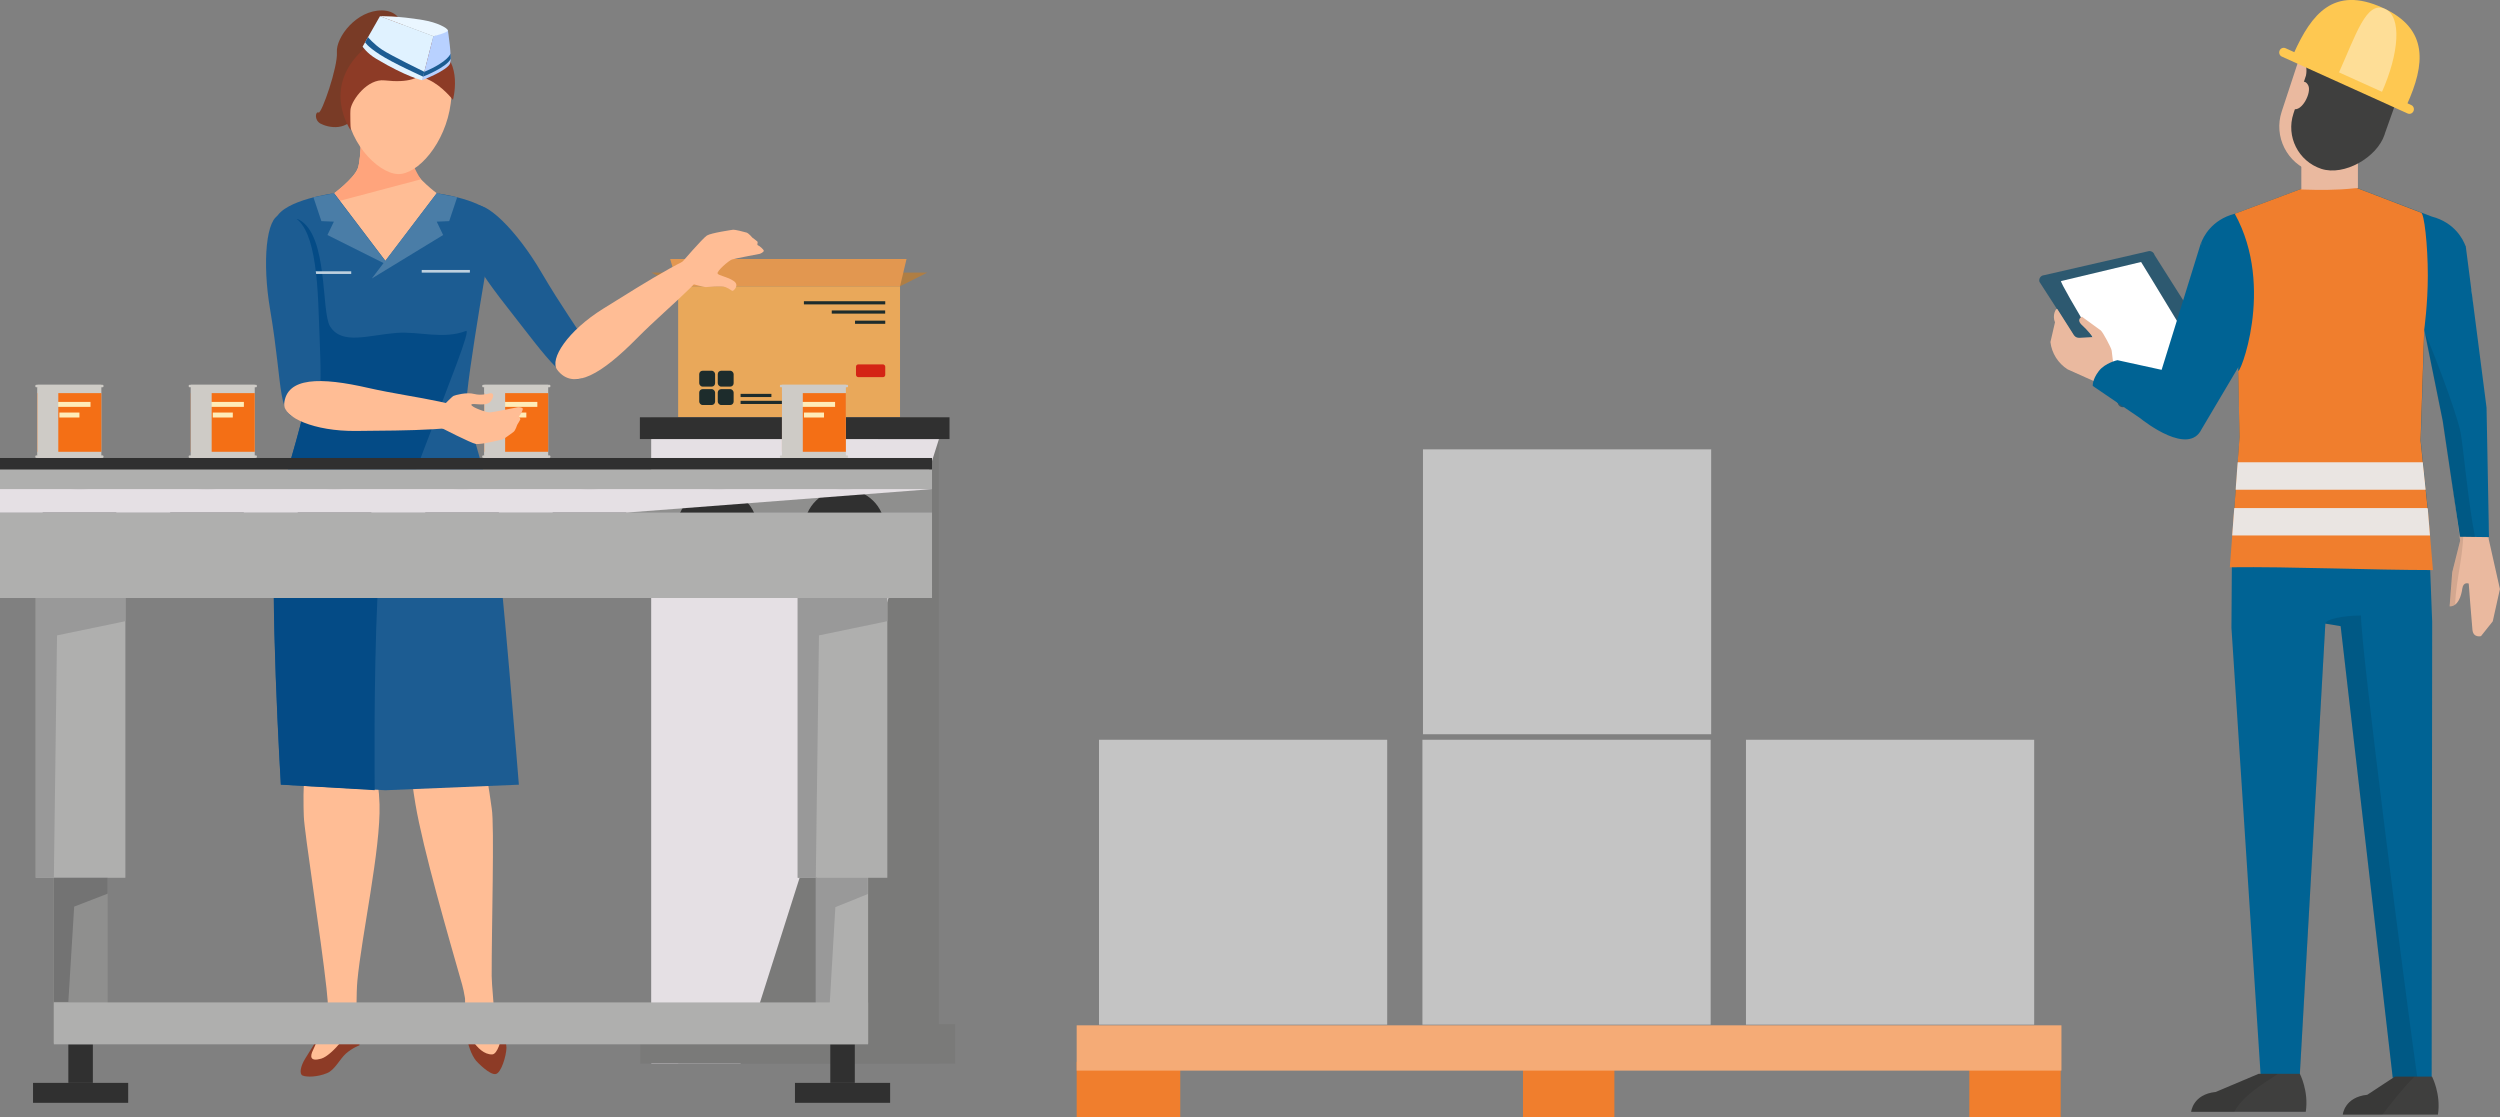 <?xml version="1.0" encoding="UTF-8"?>
<svg xmlns="http://www.w3.org/2000/svg" width="338.38" height="151.23" viewBox="0 0 338.38 151.23">
  <rect x="0" y="0" width="338.38" height="151.23" fill="#808080" stroke="none"/>
  <defs>
    <style>
      .uuid-481af037-11e7-4941-aeaa-53f0806af355 {
        fill: #e5e0e4;
      }

      .uuid-481af037-11e7-4941-aeaa-53f0806af355, .uuid-398c7e31-a196-4ff7-a0ee-4dc0de3fb338 {
        mix-blend-mode: multiply;
      }

      .uuid-481af037-11e7-4941-aeaa-53f0806af355, .uuid-398c7e31-a196-4ff7-a0ee-4dc0de3fb338, .uuid-386c26bb-8db7-4ecd-b4c8-2596ebbe3c16, .uuid-37b762a5-f29a-4538-99cf-8457b360218c, .uuid-f6672a95-9c2d-45b0-a794-04bc1a6e985d, .uuid-f21f5244-bcd1-4451-ae58-1b39548ed2d5, .uuid-437da93f-022f-4530-9514-6e43c1e77ebb, .uuid-616b8698-da6f-4ec7-8a9c-77799ec52c98, .uuid-44a4c121-5d90-44aa-b898-a4b7053f022e, .uuid-2b328f42-4150-466b-9f73-cd048b891433, .uuid-ca20aefd-7391-43a9-82d5-71444168b72d, .uuid-974751e0-862b-48f3-bb82-355c0e140d3f, .uuid-c4ba8651-a2ae-4339-9838-169f6b1ef166, .uuid-76555d19-e435-4be1-ae5d-ff26d5ccae97, .uuid-bcaac2d8-895a-4c17-b4f8-b65eeccf3068, .uuid-40e9bc3e-cecd-404a-b1e5-890999c3101a, .uuid-036d8798-19e1-4fdc-8055-9722926c2aef, .uuid-1a90347a-f110-457b-93b6-3e89e537130a, .uuid-d3fabe80-b9a4-47b4-8501-2f6ed4267f09, .uuid-da24757e-a794-4a90-a3f9-45aadf63b777, .uuid-51d44503-34fd-4cbe-b416-ef62e77fb7a6, .uuid-0529e756-5c06-4f8b-b1c4-a24023f1d875, .uuid-d2052507-c02b-47f5-ae7c-751dfe880d4d, .uuid-b0e795a1-b80b-45ab-92e4-d168fa833066, .uuid-c446919e-6747-44f1-ba9a-c043bc5f9423, .uuid-e4039b4e-74c8-42f7-96f6-664473407827, .uuid-6e803ed3-13ba-48dc-8e94-11b22088c469, .uuid-f7acb997-0992-4521-b666-c6aedc529e0d, .uuid-25daefe3-96a4-490e-8b84-6091a7112ac8, .uuid-734935fa-118f-4b64-ab0c-ee49266c8cc4, .uuid-6944e8d9-532d-4774-b8de-c487a7eccadd, .uuid-ed4d37e1-463b-4214-99a6-11c01048853c, .uuid-3837b0e7-d2da-4e43-8e33-3060d7682984, .uuid-a1139681-a103-412d-b272-f6ae29b51ab2, .uuid-e55f668f-3f47-4672-8cbc-579ced66be00, .uuid-3fa644d3-4416-4d18-b905-ba92c9c910f0, .uuid-02028abd-ef8e-45a1-842b-90782a3ce809, .uuid-0588fa07-ecb8-4d65-9033-b7021f42cda2, .uuid-f9181c9a-5bde-4a4d-87d5-8ce26cc5a06d {
        stroke-width: 0px;
      }

      .uuid-398c7e31-a196-4ff7-a0ee-4dc0de3fb338, .uuid-da24757e-a794-4a90-a3f9-45aadf63b777 {
        fill: #cecbc6;
      }

      .uuid-386c26bb-8db7-4ecd-b4c8-2596ebbe3c16 {
        opacity: .1;
      }

      .uuid-37b762a5-f29a-4538-99cf-8457b360218c {
        opacity: .4;
      }

      .uuid-37b762a5-f29a-4538-99cf-8457b360218c, .uuid-25daefe3-96a4-490e-8b84-6091a7112ac8 {
        fill: #fff;
      }

      .uuid-09d0d68d-ed21-43ee-8659-d7cf8e88bd63 {
        isolation: isolate;
      }

      .uuid-f6672a95-9c2d-45b0-a794-04bc1a6e985d {
        fill: #f46f15;
      }

      .uuid-f21f5244-bcd1-4451-ae58-1b39548ed2d5 {
        fill: #4a7da7;
      }

      .uuid-437da93f-022f-4530-9514-6e43c1e77ebb {
        fill: #7a7a79;
      }

      .uuid-616b8698-da6f-4ec7-8a9c-77799ec52c98 {
        fill: #793b26;
      }

      .uuid-44a4c121-5d90-44aa-b898-a4b7053f022e {
        fill: #2d5970;
      }

      .uuid-2b328f42-4150-466b-9f73-cd048b891433 {
        fill: #3f3f3e;
      }

      .uuid-ca20aefd-7391-43a9-82d5-71444168b72d {
        fill: #1c5c92;
      }

      .uuid-974751e0-862b-48f3-bb82-355c0e140d3f {
        fill: #1d2c2c;
      }

      .uuid-c4ba8651-a2ae-4339-9838-169f6b1ef166 {
        fill: #c4c4c4;
      }

      .uuid-76555d19-e435-4be1-ae5d-ff26d5ccae97 {
        fill: #d42415;
      }

      .uuid-bcaac2d8-895a-4c17-b4f8-b65eeccf3068 {
        fill: #afafae;
      }

      .uuid-40e9bc3e-cecd-404a-b1e5-890999c3101a {
        fill: #e29750;
      }

      .uuid-036d8798-19e1-4fdc-8055-9722926c2aef {
        fill: #e0f2ff;
      }

      .uuid-1a90347a-f110-457b-93b6-3e89e537130a {
        fill: #bed0df;
      }

      .uuid-d3fabe80-b9a4-47b4-8501-2f6ed4267f09 {
        fill: #af7e44;
      }

      .uuid-51d44503-34fd-4cbe-b416-ef62e77fb7a6 {
        fill: #b8d1ff;
      }

      .uuid-0529e756-5c06-4f8b-b1c4-a24023f1d875 {
        fill: #8f8f8e;
      }

      .uuid-d2052507-c02b-47f5-ae7c-751dfe880d4d {
        fill: #737373;
      }

      .uuid-b0e795a1-b80b-45ab-92e4-d168fa833066 {
        fill: #303030;
      }

      .uuid-c446919e-6747-44f1-ba9a-c043bc5f9423 {
        fill: #8d3b26;
      }

      .uuid-e4039b4e-74c8-42f7-96f6-664473407827 {
        fill: #999;
      }

      .uuid-6e803ed3-13ba-48dc-8e94-11b22088c469 {
        fill: #fec851;
      }

      .uuid-f7acb997-0992-4521-b666-c6aedc529e0d {
        fill: #f07e2d;
      }

      .uuid-734935fa-118f-4b64-ab0c-ee49266c8cc4 {
        fill: #e9a85a;
      }

      .uuid-6944e8d9-532d-4774-b8de-c487a7eccadd {
        fill: #ffecb8;
      }

      .uuid-ed4d37e1-463b-4214-99a6-11c01048853c {
        fill: #ffbd95;
      }

      .uuid-3837b0e7-d2da-4e43-8e33-3060d7682984 {
        fill: #ffa47c;
      }

      .uuid-a1139681-a103-412d-b272-f6ae29b51ab2 {
        fill: #eae5e2;
      }

      .uuid-e55f668f-3f47-4672-8cbc-579ced66be00 {
        fill: #eaf6ff;
      }

      .uuid-3fa644d3-4416-4d18-b905-ba92c9c910f0 {
        fill: #eab99f;
      }

      .uuid-02028abd-ef8e-45a1-842b-90782a3ce809 {
        fill: #f5ab76;
      }

      .uuid-0588fa07-ecb8-4d65-9033-b7021f42cda2 {
        fill: #044b86;
      }

      .uuid-f9181c9a-5bde-4a4d-87d5-8ce26cc5a06d {
        fill: #006394;
      }
    </style>
  </defs>
  <g class="uuid-09d0d68d-ed21-43ee-8659-d7cf8e88bd63">
    <g id="uuid-c59891ec-3ff0-41c1-a95b-6be5dd4b301a" data-name="レイヤー 2">
      <g id="uuid-801c3ba8-967b-4025-8c8c-ffb2e755bd08" data-name="layout">
        <g>
          <g>
            <g>
              <g>
                <polygon class="uuid-d3fabe80-b9a4-47b4-8501-2f6ed4267f09" points="91.79 38.75 88.17 36.9 125.5 36.9 121.82 38.75 91.79 38.75"/>
                <rect class="uuid-734935fa-118f-4b64-ab0c-ee49266c8cc4" x="91.79" y="38.75" width="30.03" height="17.73"/>
                <polygon class="uuid-40e9bc3e-cecd-404a-b1e5-890999c3101a" points="91.79 38.75 90.71 35.06 122.7 35.06 121.82 38.75 91.79 38.75"/>
                <g>
                  <rect class="uuid-974751e0-862b-48f3-bb82-355c0e140d3f" x="108.81" y="40.77" width="11.01" height=".43" transform="translate(228.63 81.97) rotate(180)"/>
                  <rect class="uuid-974751e0-862b-48f3-bb82-355c0e140d3f" x="112.59" y="42.02" width="7.23" height=".43" transform="translate(232.4 84.47) rotate(180)"/>
                  <rect class="uuid-974751e0-862b-48f3-bb82-355c0e140d3f" x="115.72" y="43.4" width="4.09" height=".43" transform="translate(235.54 87.23) rotate(180)"/>
                </g>
                <rect class="uuid-76555d19-e435-4be1-ae5d-ff26d5ccae97" x="115.86" y="49.32" width="3.96" height="1.73" rx=".31" ry=".31"/>
                <rect class="uuid-974751e0-862b-48f3-bb82-355c0e140d3f" x="100.24" y="54.25" width="11.2" height=".43"/>
                <rect class="uuid-974751e0-862b-48f3-bb82-355c0e140d3f" x="100.24" y="53.31" width="4.17" height=".43"/>
                <g>
                  <rect class="uuid-974751e0-862b-48f3-bb82-355c0e140d3f" x="94.64" y="50.18" width="2.15" height="2.15" rx=".46" ry=".46"/>
                  <rect class="uuid-974751e0-862b-48f3-bb82-355c0e140d3f" x="97.15" y="50.18" width="2.15" height="2.15" rx=".46" ry=".46"/>
                  <rect class="uuid-974751e0-862b-48f3-bb82-355c0e140d3f" x="94.64" y="52.67" width="2.15" height="2.15" rx=".46" ry=".46"/>
                  <rect class="uuid-974751e0-862b-48f3-bb82-355c0e140d3f" x="97.15" y="52.67" width="2.15" height="2.15" rx=".46" ry=".46"/>
                </g>
              </g>
              <g>
                <rect class="uuid-437da93f-022f-4530-9514-6e43c1e77ebb" x="88.17" y="56.48" width="38.92" height="87.48"/>
                <polygon class="uuid-481af037-11e7-4941-aeaa-53f0806af355" points="127.09 59.43 100.24 143.96 88.17 143.96 88.17 59.43 127.09 59.43"/>
                <polygon class="uuid-481af037-11e7-4941-aeaa-53f0806af355" points="118.87 59.43 91.79 143.96 88.17 143.96 88.17 59.43 118.87 59.43"/>
                <rect class="uuid-437da93f-022f-4530-9514-6e43c1e77ebb" x="86.66" y="138.62" width="42.62" height="5.34"/>
                <rect class="uuid-b0e795a1-b80b-45ab-92e4-d168fa833066" x="86.61" y="56.48" width="41.91" height="2.95"/>
              </g>
            </g>
            <g>
              <path class="uuid-c446919e-6747-44f1-ba9a-c043bc5f9423" d="m47.83,136.33s.86.71.91,1c.05.29-.09,4.16-.09,4.16,0,0-.94.32-1.87,1.15-.77.69-1.47,2.19-2.51,2.61-1.27.53-2.74.57-3.31.33-.47-.2-.31-1.25.37-2.33,1.02-1.64,2.25-3.61,2.25-3.61l4.24-3.31Z"/>
              <path class="uuid-c446919e-6747-44f1-ba9a-c043bc5f9423" d="m67.71,139.4s.86,1.4.84,2.43-.7,3.44-1.48,3.55c-.79.11-2.4-1.53-2.63-1.8-1.38-1.71-1.55-5.32-1.55-5.32l4.82,1.14Z"/>
              <path class="uuid-ed4d37e1-463b-4214-99a6-11c01048853c" d="m66.36,135.12s1.5,4.46,1.51,4.99c.01.53-.51,2.59-1.26,2.61-2.1.05-3.82-3.59-3.75-4.86.07-1.27.12-2.66.12-2.66l3.38-.09Z"/>
              <path class="uuid-ed4d37e1-463b-4214-99a6-11c01048853c" d="m39.66,67.75c-1.54,2.36-1.82,6.81-1.6,12.63.31,7.94,3,19.73,3.23,20.87,1.07,5.21,6.14,5.39,7.22,1.4.3-1.1,2.94-23.44,2.85-25.98-.09-2.54,0-7.17-1.61-10.11-1.19-2.18-7.8-2.33-10.1,1.19Z"/>
              <path class="uuid-ed4d37e1-463b-4214-99a6-11c01048853c" d="m45.1,98.91c2.81,0,6.04,2.13,6.27,9.96.17,6.04-2.42,17.72-3,23.9-.17,1.83-.05,4.63-.23,4.66-.77.14-4.51,1.42-3.79-.76.11-.35-.06-1.95-.16-2.91-.72-6.67-3-21.09-3.07-23.28-.07-2.54-.51-11.56,3.98-11.57Z"/>
              <path class="uuid-ca20aefd-7391-43a9-82d5-71444168b72d" d="m63.96,27.9c1.66-1.02,6.04,3.37,9.29,8.92,5.65,9.64,8.91,11.95,6.13,14.03-2.52,1.89-4.99-1.94-10.91-9.5-4.63-5.91-7.95-11.33-4.51-13.44Z"/>
              <path class="uuid-ed4d37e1-463b-4214-99a6-11c01048853c" d="m66.22,29.16c-.72-1.63-5.39-2.49-7.11-3-1.75-.52-6.94-.7-6.94-.7,0,0-5.19.18-6.94.7-1.72.51-6.38,1.37-7.11,3-1.09,2.47,6.28,19.35,6.28,26.92,0,3.04-6.56,12.2-5.8,15.14.93,3.59,12.86,5.82,12.86,5.82h1.4s11.93-2.22,12.86-5.82c.76-2.94-4.24-11.47-4.24-14.51,0-7.57,5.82-25.09,4.72-27.56Z"/>
              <path class="uuid-ed4d37e1-463b-4214-99a6-11c01048853c" d="m65.23,67.99c1.45,2.42,1.56,6.87,1.1,12.69-.62,7.93-3.76,19.59-4.04,20.73-1.27,5.17-6.34,5.15-7.27,1.11-.26-1.11-2.03-23.54-1.84-26.07.18-2.53.29-7.16,2-10.04,1.28-2.14,7.89-2.03,10.05,1.58Z"/>
              <path class="uuid-ed4d37e1-463b-4214-99a6-11c01048853c" d="m58.33,98.29c-2.63.98-3.46,2.45-2.1,10.54,1.03,6.14,4.5,18.06,6.32,24.44.58,2.03.74,5.35.93,5.35.78,0,3.13-.06,3.36-1.87.05-.4-.29-3.54-.29-4.64-.02-6.32.39-20.41.01-22.65-.44-2.63-1.2-13.8-8.24-11.17Z"/>
              <path class="uuid-ed4d37e1-463b-4214-99a6-11c01048853c" d="m55.92,22.8c-.53-1.37-.47-6.52-.47-6.52h-6.55s.05,5.15-.47,6.52c-.53,1.37-3.19,3.36-3.19,3.36h13.88s-2.66-2-3.19-3.36Z"/>
              <path class="uuid-3837b0e7-d2da-4e43-8e33-3060d7682984" d="m55.52,19.82l-3.26-3.54h-3.37s.05,5.15-.47,6.52c-.53,1.37-3.19,3.36-3.19,3.36h0s.05,1.21.05,1.21l11.69-3.1c-1.64-2.45-1.44-4.22-1.45-4.45Z"/>
              <path class="uuid-ca20aefd-7391-43a9-82d5-71444168b72d" d="m66.98,70.9c-.97-6.52-3.61-13.4-3.84-15.94-.23-2.54,3.84-25.43,3.84-25.43-1.17-2.52-7.87-3.37-7.87-3.37l-6.94,9.16-6.94-9.16s-6.7.85-7.87,3.37c0,0,.52,6.6,2.16,12.88.92,3.55,1.73,4.41,1.6,12.55-.04,2.55-3.14,10.62-3.76,15.94-.96,8.16.66,35.31.66,35.31l14.15.75,18.06-.75s-2.33-29.1-3.25-35.31Z"/>
              <path class="uuid-0588fa07-ecb8-4d65-9033-b7021f42cda2" d="m51.11,80.54c.31-6.75,13.32-36.26,11.97-35.75-3.11,1.19-6.34.03-9.43.27-3.85.31-7.38,1.66-8.97-.88-1.25-2.01-.2-12.35-4.23-14.46-.68-.36-3.01.7-3.01.7.2,2,.8,7.08,2.07,11.98.92,3.55,1.73,4.41,1.6,12.55-.04,2.55-3.14,10.62-3.76,15.94-.96,8.16.66,35.31.66,35.31l12.71.75s-.18-14.49.38-26.42Z"/>
              <path class="uuid-ed4d37e1-463b-4214-99a6-11c01048853c" d="m44.5,136.21s-1.45,4.59-2.11,5.88c-.48.94-.4,1.63,1.09,1.2,1.49-.44,4.22-3.9,4.66-5.5.49-1.77-3.64-1.58-3.64-1.58Z"/>
              <g>
                <path class="uuid-ed4d37e1-463b-4214-99a6-11c01048853c" d="m75.42,50.05c-1.08-1.43,1.41-5.28,6.26-8.29,5.59-3.47,13.51-8.56,14.4-7.25,1.22,1.79-5.28,6.63-9.87,11.28-4.65,4.7-8.56,7.22-10.79,4.26Z"/>
                <path class="uuid-ed4d37e1-463b-4214-99a6-11c01048853c" d="m93.88,38.48s1.39.37,1.62.38c.23,0,2.13-.21,2.7,0,.56.22.83.52.96.51.13,0,1-.77.13-1.35s-1.99-.7-2.16-.99,1.49-1.76,1.95-1.91c.46-.15,3.59-.72,3.74-.76.15-.04.54-.24.56-.41.01-.17-.61-.7-.79-.75-.19-.04.05-.39-.09-.52-.13-.13-.66-.51-.66-.51,0,0-.49-.59-.79-.69-.3-.1-1.65-.42-1.81-.39-.16.03-2.99.43-3.56.79-.57.36-3.47,3.73-3.47,3.73l1.66,2.86Z"/>
              </g>
              <path class="uuid-616b8698-da6f-4ec7-8a9c-77799ec52c98" d="m54.93,5.88s.3-4.41-3.2-4.47c-3.5-.05-6.27,3.66-6.13,5.64.15,1.98-2.07,8.38-2.48,8.18-.41-.2-.64,1,.26,1.5.9.49,3.86,1.31,5.06-1.79,1.2-3.1,3.37-4.53,3.37-4.53l3.11-4.53Z"/>
              <path class="uuid-ed4d37e1-463b-4214-99a6-11c01048853c" d="m46.85,13.57c-.19,5.38,4.27,9.9,7.01,9.99,2.67.09,6.45-4.17,7.15-9.58.69-5.34-2.43-8.94-6.49-9.08-4.06-.14-7.48,3.29-7.67,8.67Z"/>
              <path class="uuid-c446919e-6747-44f1-ba9a-c043bc5f9423" d="m57.76,9.29c-.86,1.35-2.48,1.95-5.7,1.59-2.31-.26-4.39,2.6-4.61,3.86-.08.48.01,2.88.01,2.88,0,0-3.96-5.65,1.59-10.8,5.55-5.15,10.23-.7,10.18-.22-.05.47-1.07,2.05-1.48,2.7Z"/>
              <path class="uuid-c446919e-6747-44f1-ba9a-c043bc5f9423" d="m56.69,7.82s-.43,2.19,1.35,2.99c1.78.8,3.27,2.71,3.27,2.71,0,0,1.38-5.11-2.07-6.92-3.45-1.81-2.54,1.23-2.54,1.23Z"/>
              <path class="uuid-036d8798-19e1-4fdc-8055-9722926c2aef" d="m57.13,10.86s-2.04-.42-6.19-2.89c-1.31-.78-1.86-1.66-1.86-1.66l2.35-4.12,7.24,2.71-1.53,5.96Z"/>
              <path class="uuid-51d44503-34fd-4cbe-b416-ef62e77fb7a6" d="m57.13,10.86s3.43-1.31,3.8-2.29c.27-.71-.31-4.48-.31-4.48l-1.96.81-1.53,5.96Z"/>
              <path class="uuid-e55f668f-3f47-4672-8cbc-579ced66be00" d="m58.66,4.9l-7.24-2.71s2.3-.07,5.87.53c1.92.32,3.26,1.08,3.33,1.38.08.3-1.96.81-1.96.81Z"/>
              <path class="uuid-ca20aefd-7391-43a9-82d5-71444168b72d" d="m57.26,10.37s-4.1-1.84-5.87-3c-1.78-1.16-1.97-1.66-1.97-1.66l.39-.68s.74.92,1.93,1.71c1.2.79,5.69,2.98,5.69,2.98l-.17.65Z"/>
              <path class="uuid-ca20aefd-7391-43a9-82d5-71444168b72d" d="m57.26,10.37s3.21-1.24,3.75-2.42l-.02-.72s-.24,1.09-3.56,2.49l-.17.65Z"/>
              <polygon class="uuid-f21f5244-bcd1-4451-ae58-1b39548ed2d5" points="59.11 26.16 61.88 26.7 60.8 29.93 59.11 30 59.98 31.81 50.32 37.7 59.11 26.16"/>
              <polygon class="uuid-f21f5244-bcd1-4451-ae58-1b39548ed2d5" points="45.19 26.16 42.42 26.7 43.5 29.93 45.19 30 44.32 31.81 52.66 35.98 45.19 26.16"/>
              <rect class="uuid-1a90347a-f110-457b-93b6-3e89e537130a" x="57.08" y="36.54" width="6.52" height=".36"/>
              <rect class="uuid-1a90347a-f110-457b-93b6-3e89e537130a" x="41.02" y="36.72" width="6.52" height=".36"/>
              <path class="uuid-ca20aefd-7391-43a9-82d5-71444168b72d" d="m37.94,29.08c-1.93.28-2.46,6.46-1.38,12.81,1.87,11.02.86,14.88,4.32,14.69,3.14-.17,2.58-4.7,2.25-14.29-.25-7.5-1.19-13.79-5.19-13.2Z"/>
            </g>
            <g>
              <rect class="uuid-0529e756-5c06-4f8b-b1c4-a24023f1d875" x="7.25" y="80.4" width="7.32" height="60.81"/>
              <rect class="uuid-bcaac2d8-895a-4c17-b4f8-b65eeccf3068" x="110.56" y="80.4" width="6.94" height="60.81"/>
              <rect class="uuid-b0e795a1-b80b-45ab-92e4-d168fa833066" x="4.47" y="146.57" width="12.88" height="2.7"/>
              <rect class="uuid-bcaac2d8-895a-4c17-b4f8-b65eeccf3068" x="4.84" y="80.4" width="12.13" height="38.41"/>
              <rect class="uuid-bcaac2d8-895a-4c17-b4f8-b65eeccf3068" x="107.97" y="80.4" width="12.13" height="38.41"/>
              <rect class="uuid-b0e795a1-b80b-45ab-92e4-d168fa833066" x="9.25" y="141.35" width="3.32" height="5.22"/>
              <rect class="uuid-b0e795a1-b80b-45ab-92e4-d168fa833066" x="107.6" y="146.57" width="12.88" height="2.7"/>
              <rect class="uuid-b0e795a1-b80b-45ab-92e4-d168fa833066" x="112.38" y="141.35" width="3.32" height="5.22"/>
              <polygon class="uuid-e4039b4e-74c8-42f7-96f6-664473407827" points="16.97 84.08 7.72 86 7.29 118.81 4.84 118.81 4.84 80.4 16.97 80.4 16.97 84.08"/>
              <polygon class="uuid-e4039b4e-74c8-42f7-96f6-664473407827" points="120.1 84.08 110.85 86 110.42 118.81 107.97 118.81 107.97 80.4 120.1 80.4 120.1 84.08"/>
              <polygon class="uuid-d2052507-c02b-47f5-ae7c-751dfe880d4d" points="14.57 118.81 7.29 118.81 7.29 135.61 9.25 135.61 10.04 122.71 14.57 120.96 14.57 118.81"/>
              <polygon class="uuid-e4039b4e-74c8-42f7-96f6-664473407827" points="117.46 118.81 110.4 118.81 110.4 135.92 112.3 135.92 113.07 122.78 117.46 121.01 117.46 118.81"/>
              <rect class="uuid-b0e795a1-b80b-45ab-92e4-d168fa833066" y="61.99" width="126.15" height="1.59"/>
              <rect class="uuid-0529e756-5c06-4f8b-b1c4-a24023f1d875" y="63.58" width="126.15" height="15.85"/>
              <rect class="uuid-bcaac2d8-895a-4c17-b4f8-b65eeccf3068" x="7.29" y="135.68" width="110.21" height="5.67"/>
              <rect class="uuid-bcaac2d8-895a-4c17-b4f8-b65eeccf3068" y="63.58" width="126.15" height="2.62"/>
              <path class="uuid-b0e795a1-b80b-45ab-92e4-d168fa833066" d="m16.21,71.51c0,2.93-2.44,5.31-5.45,5.31s-5.45-2.38-5.45-5.31,2.44-5.31,5.45-5.31,5.45,2.38,5.45,5.31Z"/>
              <ellipse class="uuid-b0e795a1-b80b-45ab-92e4-d168fa833066" cx="28.02" cy="71.51" rx="5.45" ry="5.31"/>
              <ellipse class="uuid-b0e795a1-b80b-45ab-92e4-d168fa833066" cx="45.28" cy="71.51" rx="5.45" ry="5.31"/>
              <path class="uuid-b0e795a1-b80b-45ab-92e4-d168fa833066" d="m67.99,71.51c0,2.93-2.44,5.31-5.45,5.31s-5.45-2.38-5.45-5.31,2.44-5.31,5.45-5.31,5.45,2.38,5.45,5.31Z"/>
              <ellipse class="uuid-b0e795a1-b80b-45ab-92e4-d168fa833066" cx="79.79" cy="71.51" rx="5.45" ry="5.31"/>
              <path class="uuid-b0e795a1-b80b-45ab-92e4-d168fa833066" d="m102.51,71.51c0,2.93-2.44,5.31-5.45,5.31s-5.45-2.38-5.45-5.31,2.44-5.31,5.45-5.31,5.45,2.38,5.45,5.31Z"/>
              <ellipse class="uuid-b0e795a1-b80b-45ab-92e4-d168fa833066" cx="114.31" cy="71.51" rx="5.45" ry="5.31"/>
              <rect class="uuid-bcaac2d8-895a-4c17-b4f8-b65eeccf3068" y="69.38" width="126.15" height="11.56"/>
              <polygon class="uuid-481af037-11e7-4941-aeaa-53f0806af355" points="126.15 66.2 0 66.2 0 69.38 84.79 69.38 126.15 66.2"/>
            </g>
            <g>
              <g>
                <rect class="uuid-da24757e-a794-4a90-a3f9-45aadf63b777" x="5.07" y="52.08" width="8.65" height="9.91"/>
                <rect class="uuid-f6672a95-9c2d-45b0-a794-04bc1a6e985d" x="5.07" y="53.21" width="8.65" height="7.94"/>
                <rect class="uuid-da24757e-a794-4a90-a3f9-45aadf63b777" x="4.78" y="52.08" width="9.23" height=".34" rx=".12" ry=".12"/>
                <rect class="uuid-6944e8d9-532d-4774-b8de-c487a7eccadd" x="6.93" y="54.4" width="5.32" height=".67"/>
                <rect class="uuid-6944e8d9-532d-4774-b8de-c487a7eccadd" x="8.04" y="55.84" width="2.71" height=".67"/>
                <rect class="uuid-da24757e-a794-4a90-a3f9-45aadf63b777" x="4.78" y="61.64" width="9.23" height=".34" rx=".12" ry=".12"/>
                <polygon class="uuid-398c7e31-a196-4ff7-a0ee-4dc0de3fb338" points="13.72 61.64 5.07 61.64 5.07 52.42 13.72 52.42 7.89 52.8 7.89 61.27 13.72 61.64"/>
              </g>
              <g>
                <rect class="uuid-da24757e-a794-4a90-a3f9-45aadf63b777" x="25.83" y="52.08" width="8.65" height="9.91"/>
                <rect class="uuid-f6672a95-9c2d-45b0-a794-04bc1a6e985d" x="25.83" y="53.21" width="8.65" height="7.94"/>
                <rect class="uuid-da24757e-a794-4a90-a3f9-45aadf63b777" x="25.54" y="52.08" width="9.23" height=".34" rx=".12" ry=".12"/>
                <rect class="uuid-6944e8d9-532d-4774-b8de-c487a7eccadd" x="27.69" y="54.4" width="5.32" height=".67"/>
                <rect class="uuid-6944e8d9-532d-4774-b8de-c487a7eccadd" x="28.8" y="55.84" width="2.71" height=".67"/>
                <rect class="uuid-da24757e-a794-4a90-a3f9-45aadf63b777" x="25.54" y="61.64" width="9.23" height=".34" rx=".12" ry=".12"/>
                <polygon class="uuid-398c7e31-a196-4ff7-a0ee-4dc0de3fb338" points="34.49 61.64 25.83 61.64 25.83 52.42 34.49 52.42 28.65 52.8 28.65 61.27 34.49 61.64"/>
              </g>
              <g>
                <rect class="uuid-da24757e-a794-4a90-a3f9-45aadf63b777" x="65.55" y="52.08" width="8.65" height="9.91"/>
                <rect class="uuid-f6672a95-9c2d-45b0-a794-04bc1a6e985d" x="65.55" y="53.21" width="8.65" height="7.94"/>
                <rect class="uuid-da24757e-a794-4a90-a3f9-45aadf63b777" x="65.27" y="52.08" width="9.23" height=".34" rx=".12" ry=".12"/>
                <rect class="uuid-6944e8d9-532d-4774-b8de-c487a7eccadd" x="67.41" y="54.4" width="5.32" height=".67"/>
                <rect class="uuid-6944e8d9-532d-4774-b8de-c487a7eccadd" x="68.53" y="55.84" width="2.71" height=".67"/>
                <rect class="uuid-da24757e-a794-4a90-a3f9-45aadf63b777" x="65.27" y="61.64" width="9.23" height=".34" rx=".12" ry=".12"/>
                <polygon class="uuid-398c7e31-a196-4ff7-a0ee-4dc0de3fb338" points="74.21 61.64 65.55 61.64 65.55 52.42 74.21 52.42 68.37 52.8 68.37 61.27 74.21 61.64"/>
              </g>
              <g>
                <rect class="uuid-da24757e-a794-4a90-a3f9-45aadf63b777" x="105.84" y="52.08" width="8.65" height="9.91"/>
                <rect class="uuid-f6672a95-9c2d-45b0-a794-04bc1a6e985d" x="105.84" y="53.21" width="8.65" height="7.94"/>
                <path class="uuid-da24757e-a794-4a90-a3f9-45aadf63b777" d="m105.68,52.08h8.99c.07,0,.12.05.12.12v.1c0,.07-.05.12-.12.12h-8.99c-.07,0-.12-.05-.12-.12v-.1c0-.07.05-.12.12-.12Z"/>
                <rect class="uuid-6944e8d9-532d-4774-b8de-c487a7eccadd" x="107.71" y="54.4" width="5.32" height=".67"/>
                <rect class="uuid-6944e8d9-532d-4774-b8de-c487a7eccadd" x="108.82" y="55.84" width="2.71" height=".67"/>
                <path class="uuid-da24757e-a794-4a90-a3f9-45aadf63b777" d="m105.68,61.64h8.99c.07,0,.12.05.12.12v.1c0,.07-.05.12-.12.12h-8.99c-.07,0-.12-.05-.12-.12v-.1c0-.07.05-.12.12-.12Z"/>
                <polygon class="uuid-398c7e31-a196-4ff7-a0ee-4dc0de3fb338" points="114.5 61.64 105.84 61.64 105.84 52.42 114.5 52.42 108.66 52.8 108.66 61.27 114.5 61.64"/>
              </g>
            </g>
            <g>
              <path class="uuid-ed4d37e1-463b-4214-99a6-11c01048853c" d="m38.47,54.69c-.14,1.78,4.02,3.7,9.73,3.64,6.58-.07,15.99-.02,16.04-1.6.07-2.17-8.01-2.77-14.38-4.22-6.45-1.48-11.1-1.5-11.4,2.19Z"/>
              <path class="uuid-ed4d37e1-463b-4214-99a6-11c01048853c" d="m60.24,54.66s.95-.99,1.16-1.08,1.74-.54,2.81-.25c.83.22,1.84-.02,1.96-.06.54-.18.86.16.27,1.02-.59.86-2.6.16-2.64.49-.04.33,2.05,1.07,2.53,1.04s3.59-.68,3.75-.7c.15-.02.59.02.67.17.08.15-.3.88-.45.99-.16.11.19.35.12.51-.08.17-.42.72-.42.72,0,0-.23.73-.47.93-.24.2-1.37,1.01-1.53,1.04-.16.04-2.93.73-3.6.61-.66-.12-4.62-2.15-4.62-2.15l.46-3.27Z"/>
            </g>
          </g>
          <g>
            <rect class="uuid-c4ba8651-a2ae-4339-9838-169f6b1ef166" x="192.6" y="60.82" width="39.01" height="38.56"/>
            <g>
              <rect class="uuid-c4ba8651-a2ae-4339-9838-169f6b1ef166" x="148.75" y="100.13" width="39.01" height="38.56"/>
              <rect class="uuid-c4ba8651-a2ae-4339-9838-169f6b1ef166" x="192.53" y="100.13" width="39.01" height="38.56"/>
              <rect class="uuid-c4ba8651-a2ae-4339-9838-169f6b1ef166" x="236.32" y="100.13" width="39.01" height="38.56"/>
            </g>
            <g>
              <rect class="uuid-f7acb997-0992-4521-b666-c6aedc529e0d" x="145.73" y="143.74" width="14.02" height="7.49"/>
              <rect class="uuid-f7acb997-0992-4521-b666-c6aedc529e0d" x="266.55" y="143.74" width="12.37" height="7.49"/>
              <rect class="uuid-f7acb997-0992-4521-b666-c6aedc529e0d" x="206.14" y="143.74" width="12.37" height="7.49"/>
              <rect class="uuid-02028abd-ef8e-45a1-842b-90782a3ce809" x="145.73" y="138.78" width="133.29" height="6.13"/>
            </g>
          </g>
          <g>
            <polygon class="uuid-386c26bb-8db7-4ecd-b4c8-2596ebbe3c16" points="310.24 145.34 311.3 145.34 314.74 84.41 314.39 84.43 310.24 145.34"/>
            <polygon class="uuid-f9181c9a-5bde-4a4d-87d5-8ce26cc5a06d" points="302.09 75.97 302.03 84.98 305.98 145.51 311.25 146.03 314.74 84.41 316.81 84.75 323.86 145.88 329.13 146.41 329.2 84.17 328.9 76.34 302.09 75.97"/>
            <path class="uuid-386c26bb-8db7-4ecd-b4c8-2596ebbe3c16" d="m314.75,84.41l2.06.34,7.06,61.14,3.37.34c-1.55-10.92-7.71-58.59-7.67-62.92-2.39,0-4.84.5-4.82,1.11Z"/>
            <path class="uuid-2b328f42-4150-466b-9f73-cd048b891433" d="m324.16,145.72l-3.74,2.46c-3.1.32-3.32,2.68-3.32,2.68h12.88c.43-2.78-.8-5.14-.8-5.14h-5.02Z"/>
            <path class="uuid-386c26bb-8db7-4ecd-b4c8-2596ebbe3c16" d="m320.42,148.19c-3.1.32-3.32,2.68-3.32,2.68h5.36c1.4-1.79,2.72-3.53,4.33-5.14h-2.64l-3.74,2.46Z"/>
            <path class="uuid-2b328f42-4150-466b-9f73-cd048b891433" d="m305.72,145.34l-5.82,2.46c-3.1.32-3.32,2.68-3.32,2.68h15.51c.43-2.78-.8-5.14-.8-5.14h-5.58Z"/>
            <path class="uuid-386c26bb-8db7-4ecd-b4c8-2596ebbe3c16" d="m299.9,147.81c-3.1.32-3.32,2.68-3.32,2.68h5.82c1.29-2.26,3.62-3.6,5.85-5.1,0-.01,0-.03,0-.04h-2.55l-5.82,2.46Z"/>
            <path class="uuid-44a4c121-5d90-44aa-b898-a4b7053f022e" d="m291.61,34.49c-.09-.32-.39-.53-.72-.51l-14.23,3.27c-.44.03-.74.46-.62.89l10.62,16.48c.09.32.39.52.72.5l13.95-3.41c.43-.03.73-.45.62-.87l-10.34-16.34Z"/>
            <path class="uuid-25daefe3-96a4-490e-8b84-6091a7112ac8" d="m278.97,38.04c-.38.03,8.97,15.45,9.26,15.43l10.59-2.71c.37-.03-8.93-15.17-9.02-15.3l-10.83,2.58Z"/>
            <path class="uuid-3fa644d3-4416-4d18-b905-ba92c9c910f0" d="m284.38,44.75l-2.58-1.88s-.9.35.08,1.21c.61.54,1.4,1.54,1.4,1.54l-1.74.1c-.58.03-.79-.22-1.07-.72l-2-3.16c-.2-.2-.73.89-.32,1.77l-.62,2.69c.18,1.52,1.04,2.87,2.32,3.69l2.43,1.09,3.06,1.37.77-2.61-.29-2.39c-.05-.37-1.17-2.45-1.45-2.7Z"/>
            <path class="uuid-f9181c9a-5bde-4a4d-87d5-8ce26cc5a06d" d="m292.59,50.06l-5.99-1.31s-1.66.36-2.52,1.47c-.91,1.18-.82,2.02-.82,2.02l6.37,4.33c.72.58,6.61,5.14,8.36,1.52l7.37-12.44-7.46-12.76-5.32,17.17Z"/>
            <path class="uuid-3fa644d3-4416-4d18-b905-ba92c9c910f0" d="m336.08,55.86l-1.6-16.61-7.92-5.02,4.02,20.69,2.41,18.3h-.01s-1.06,4.21-1.06,4.21l-.36,4.64c1.14.05,1.59-1.43,1.72-2.41.14-.98.87-.67.87-.67,0,0,.38,5.11.5,6.25.11,1.14,1.16.86,1.16.86l1.59-2,.97-4.37-1.52-6.77-.77-17.1Z"/>
            <path class="uuid-386c26bb-8db7-4ecd-b4c8-2596ebbe3c16" d="m331.59,62.49l1.41,10.72h-.01s-1.06,4.21-1.06,4.21l-.36,4.64c.29.01.53-.07.74-.23.1-3.63,1.37-7.27,1.05-11.08-.23-2.8-.87-5.58-1.77-8.28Z"/>
            <polygon class="uuid-386c26bb-8db7-4ecd-b4c8-2596ebbe3c16" points="327.62 59.64 328.08 44.52 327.29 40.92 327.03 44.7 325.97 59.55 327.03 71.86 328.74 71.91 328.61 69.05 327.62 59.64"/>
            <path class="uuid-f9181c9a-5bde-4a4d-87d5-8ce26cc5a06d" d="m333.7,33.27h0c-.3-.82-1.43-3.15-4.56-3.96,0,0-13.72-5.26-13.72-5.23l-12.94,4.85c-3.13.81-4.26,3.14-4.56,3.96h0s4.98,15.08,4.97,13.98l.24,12.31-.68,9.37h0l-.19,7.16c8.35-.1,18.29.27,26.64.27l-.27-7.1h-.02s-.96-9.23-.96-9.23l.49-15,2.49,12.31,2.33,15.69c1.31.02,2.62.04,3.93.05l-.33-17.53-2.82-21.89Z"/>
            <path class="uuid-f7acb997-0992-4521-b666-c6aedc529e0d" d="m328.59,68.87l-.96-9.23.49-15s.49-3.51.49-7.35c0-4.08-.49-8.51-.93-8.51,0,0-12.26-4.72-12.26-4.7l-12.94,4.85c5.56,10.06.48,22.31.46,21.21l.18,9.03-.68,9.37h0l-.63,8.24c8.35-.1,19.15.38,27.49.38l-.69-8.28h-.02Z"/>
            <polygon class="uuid-a1139681-a103-412d-b272-f6ae29b51ab2" points="302.87 62.57 302.6 66.29 328.32 66.29 327.93 62.57 302.87 62.57"/>
            <polygon class="uuid-a1139681-a103-412d-b272-f6ae29b51ab2" points="328.59 68.87 328.58 68.77 302.41 68.77 302.13 72.48 328.9 72.48 328.61 68.87 328.59 68.87"/>
            <path class="uuid-386c26bb-8db7-4ecd-b4c8-2596ebbe3c16" d="m328.2,45.09l2.4,11.87,2.33,15.69c1.04.02,1.04.03,2.07.04-.94-4.73-1.59-12.27-1.95-14.13-.6-3.13-4.73-13.58-4.85-13.47Z"/>
            <path class="uuid-3fa644d3-4416-4d18-b905-ba92c9c910f0" d="m308.83,15.11c-1.11,3.37.72,7.01,4.09,8.13,3.37,1.11,8.23-1.67,9.34-5.05l2.09-6.13-13.09-4.33-2.43,7.38Z"/>
            <path class="uuid-3fa644d3-4416-4d18-b905-ba92c9c910f0" d="m311.49,25.65c2.41.08,4.83.1,7.24-.17.14-.02.28-.02.42-.02v-6.5h-7.66v6.68Z"/>
            <path class="uuid-2b328f42-4150-466b-9f73-cd048b891433" d="m320.67,5.55l-6.55-2.41c-1.54,4.68-2.85,4.59-2.85,4.59.98.64.99,1.72.85,2.48l-1.7,5.17c-1.02,3.1.66,6.44,3.76,7.47,3.1,1.02,7.56-1.54,8.58-4.64l.03-.1s0-.02,0-.02l2.12-5.96c1.8-5.46-4.24-6.59-4.24-6.59Z"/>
            <path class="uuid-3fa644d3-4416-4d18-b905-ba92c9c910f0" d="m311.32,11.3l-.91,3.45c1.17.39,2.49-2.23,2.02-3.18-.47-.94-1.11-.27-1.11-.27Z"/>
            <g>
              <path class="uuid-6e803ed3-13ba-48dc-8e94-11b22088c469" d="m322.47,1.04c-6.58-2.98-9.6.84-11.99,6.15l15.32,6.93c2.39-5.31,3.04-10.2-3.33-13.08Z"/>
              <path class="uuid-37b762a5-f29a-4538-99cf-8457b360218c" d="m322.81,1.2c-2.52-1.14-3.89,3.42-6.28,8.73l5.82,2.63c2.39-5.31,2.77-10.32.47-11.36Z"/>
              <path class="uuid-6e803ed3-13ba-48dc-8e94-11b22088c469" d="m326.39,14.23l-17.05-7.71c-.3-.13-.65,0-.79.32-.14.31-.01.67.28.81l17.05,7.71c.3.13.65,0,.79-.32.14-.31.01-.67-.28-.81Z"/>
            </g>
          </g>
        </g>
      </g>
    </g>
  </g>
</svg>